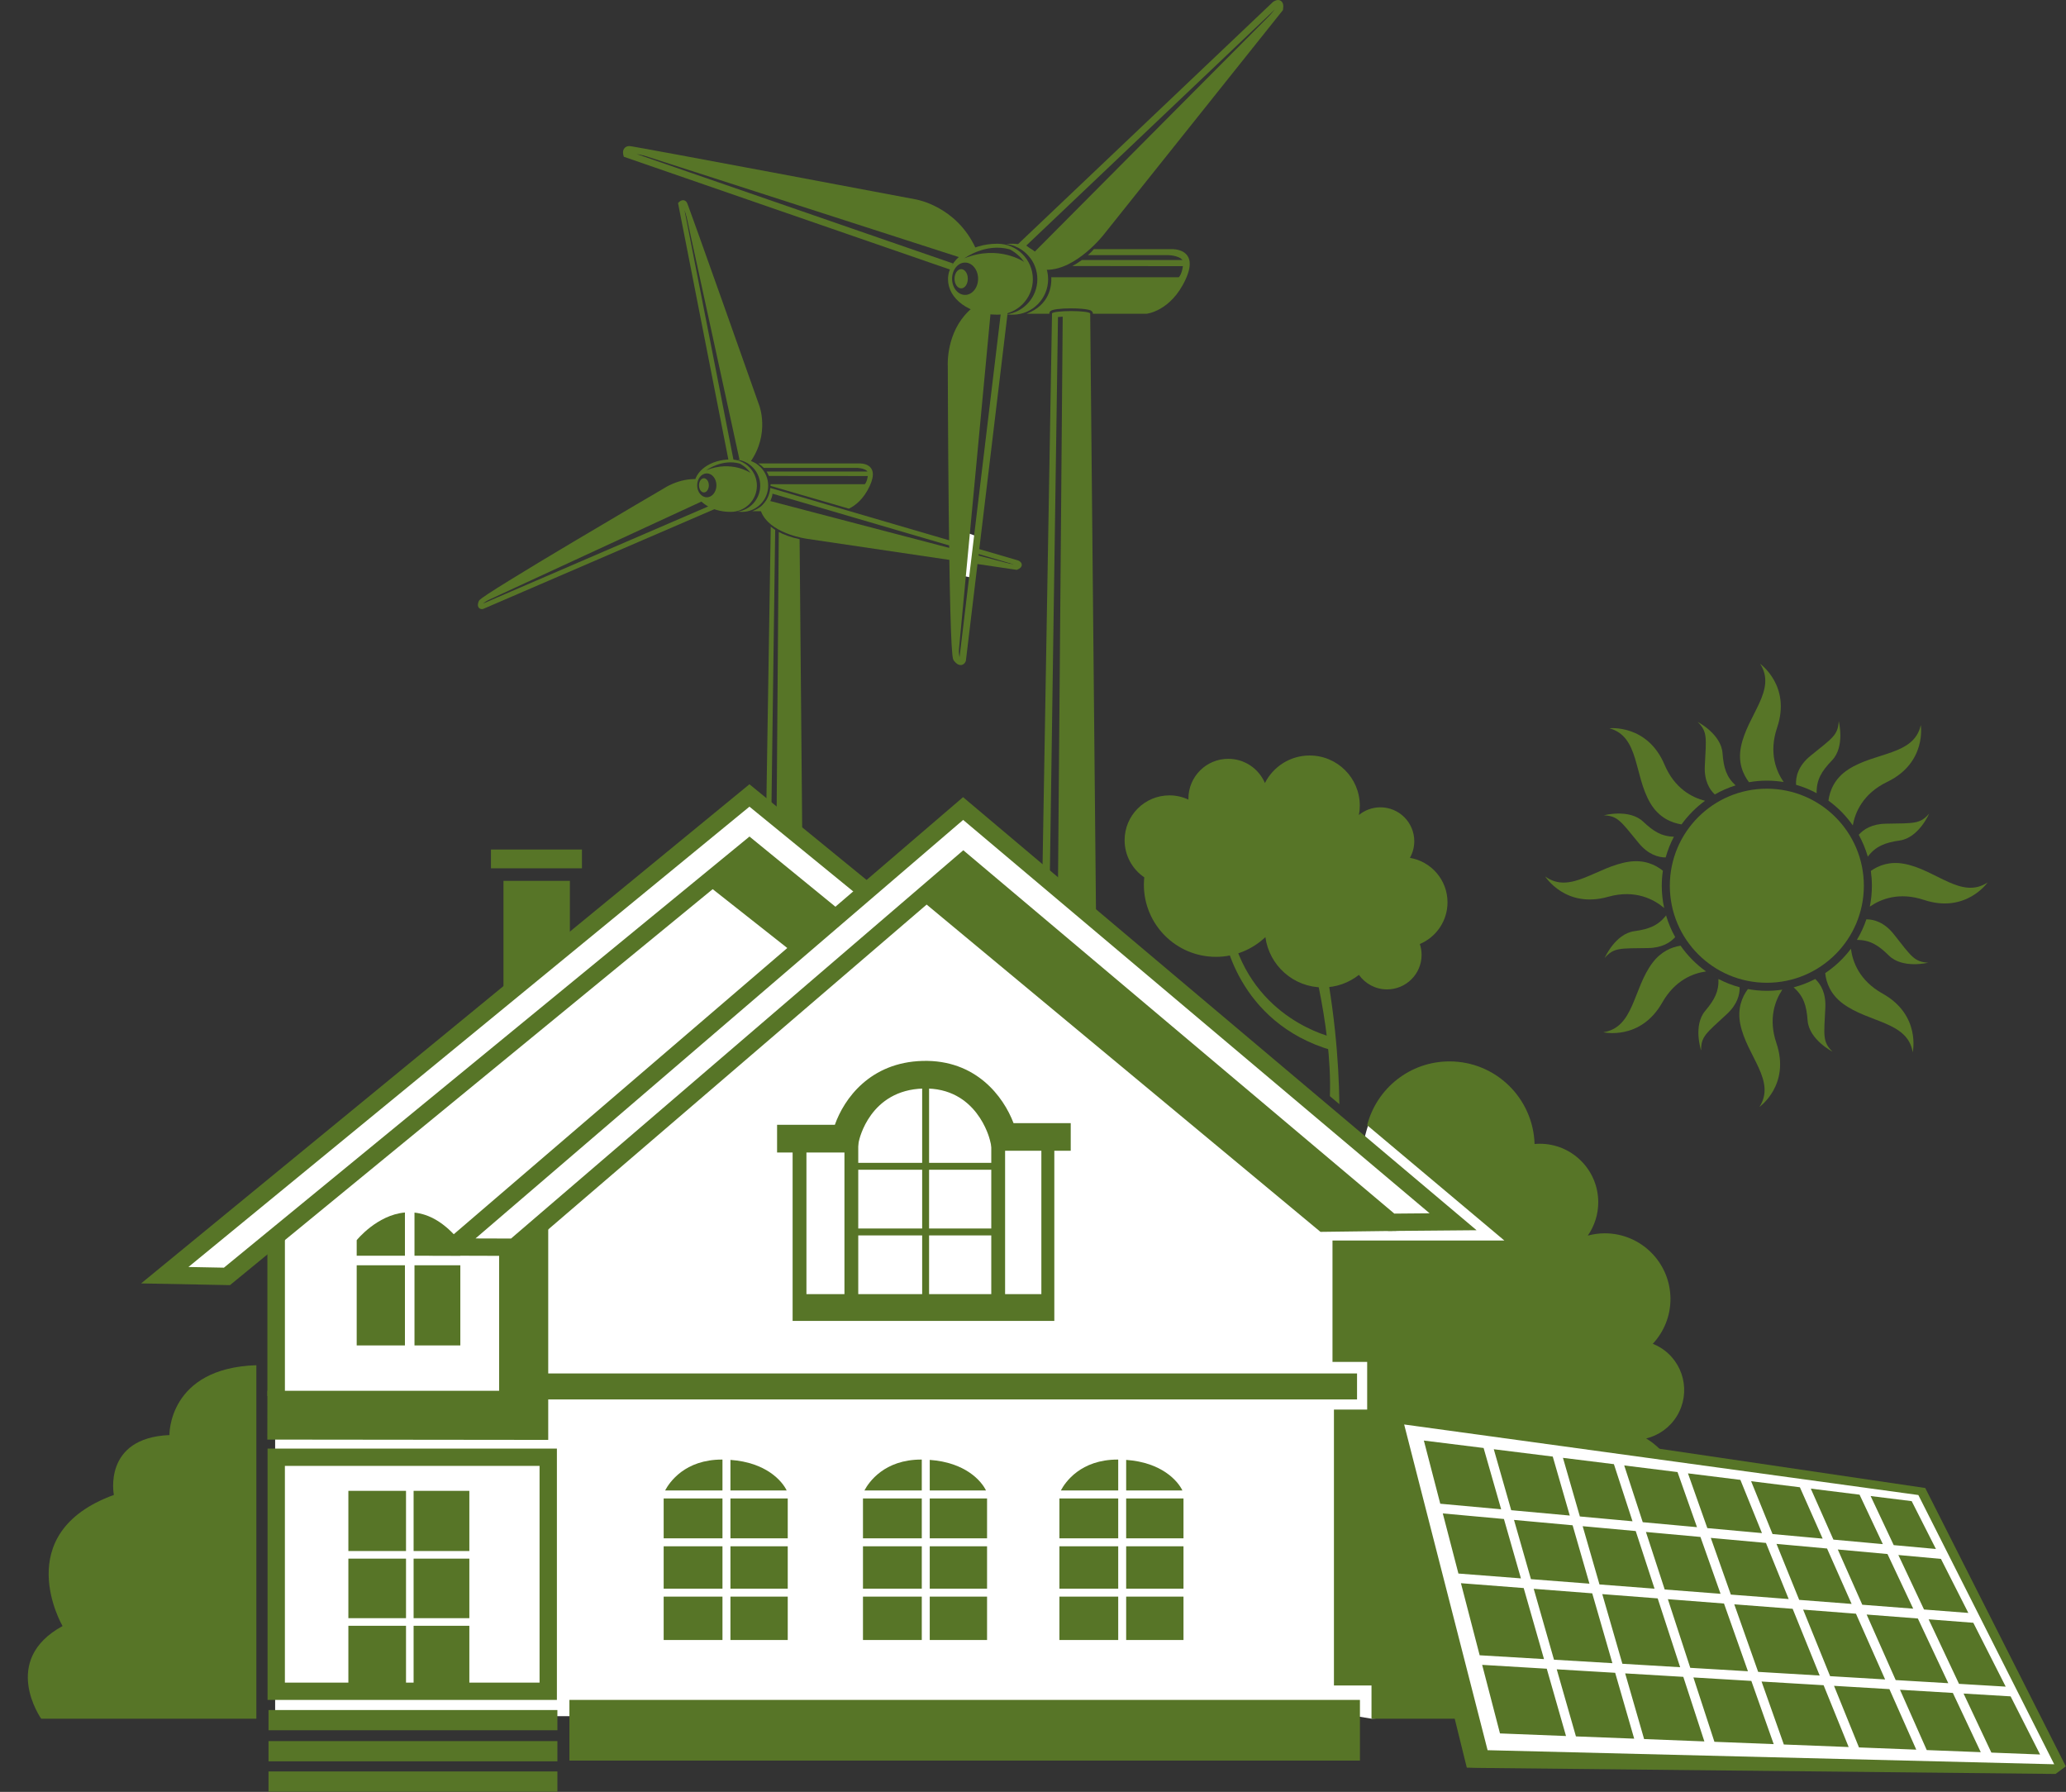 <?xml version="1.0" encoding="UTF-8"?>
<!DOCTYPE svg PUBLIC '-//W3C//DTD SVG 1.0//EN'
          'http://www.w3.org/TR/2001/REC-SVG-20010904/DTD/svg10.dtd'>
<svg height="386.4" preserveAspectRatio="xMidYMid meet" version="1.0" viewBox="-6.0 -0.0 445.6 386.4" width="445.6" xmlns="http://www.w3.org/2000/svg" xmlns:xlink="http://www.w3.org/1999/xlink" zoomAndPan="magnify"
><rect x="-6.0" y="-0.0" width="445.6" height="386.4" fill="#333333" stroke="none"/><defs
  ><clipPath id="a"
    ><path d="M 51 381 L 115 381 L 115 386.352 L 51 386.352 Z M 51 381"
    /></clipPath
    ><clipPath id="b"
    ><path d="M 291 303 L 439.559 303 L 439.559 383 L 291 383 Z M 291 303"
    /></clipPath
  ></defs
  ><g
  ><g id="change1_2"
    ><path d="M 154.027 99.074 C 153.688 99.074 153.355 99.094 153.027 99.121 C 155.812 99.477 157.965 101.848 157.965 104.73 C 157.965 107.613 155.805 109.992 153.016 110.34 C 153.348 110.367 153.684 110.383 154.027 110.383 C 157.152 110.383 159.684 107.852 159.684 104.73 C 159.684 101.605 157.152 99.074 154.027 99.074" fill="#577527"
    /></g
    ><g id="change1_3"
    ><path d="M 146.336 101.402 C 146.336 101.402 149.699 98.895 153.562 99.969 C 153.562 99.969 154.922 100.613 155.855 101.973 C 155.855 101.973 151.812 99.184 146.336 101.402 Z M 146.441 107.234 C 145.297 107.234 144.367 106.078 144.367 104.656 C 144.367 103.234 145.297 102.082 146.441 102.082 C 147.59 102.082 148.52 103.234 148.52 104.656 C 148.52 106.078 147.59 107.234 146.441 107.234 Z M 151.598 99.074 C 147.23 99.074 143.723 101.605 143.723 104.73 C 143.723 107.852 147.086 110.383 151.598 110.383 C 154.719 110.383 157.25 107.852 157.25 104.73 C 157.25 101.605 154.719 99.074 151.598 99.074" fill="#577527"
    /></g
    ><g id="change1_4"
    ><path d="M 146.883 104.656 C 146.883 105.504 146.406 106.188 145.82 106.188 C 145.234 106.188 144.762 105.504 144.762 104.656 C 144.762 103.812 145.234 103.129 145.82 103.129 C 146.406 103.129 146.883 103.812 146.883 104.656" fill="#577527"
    /></g
    ><g id="change1_5"
    ><path d="M 159.77 107.949 L 213.672 122.059 L 169.07 115.828 C 169.07 115.828 160.543 114.828 158.602 109.996 L 159.77 107.949" fill="#577527"
    /></g
    ><g id="change1_6"
    ><path d="M 140.242 43.789 L 140.434 43.59 C 140.457 43.57 140.566 43.449 140.766 43.336 C 140.91 43.254 141.121 43.152 141.406 43.176 C 141.703 43.195 142.004 43.41 142.152 43.688 C 142.207 43.789 142.215 43.82 142.262 43.934 C 142.301 44.035 142.355 44.176 142.418 44.348 C 142.551 44.695 142.73 45.188 142.953 45.805 C 143.402 47.035 144.023 48.766 144.762 50.824 C 146.23 54.938 148.164 60.371 150.09 65.789 C 153.938 76.625 157.742 87.391 157.742 87.391 C 157.805 87.562 158.344 89.047 158.398 91.227 C 158.457 93.512 157.973 96.582 155.816 99.637 L 154.941 99.016 C 158.684 93.719 156.965 88.414 156.754 87.812 C 156.738 87.777 156.734 87.762 156.734 87.762 L 156.734 87.758 L 156.73 87.746 C 156.727 87.742 156.012 85.719 154.887 82.535 C 153.758 79.355 152.227 75.02 150.59 70.406 C 147.316 61.18 143.637 50.836 142.02 46.379 C 141.879 45.984 141.75 45.633 141.641 45.336 L 152.242 99.371 L 151.191 99.578 L 140.242 43.789" fill="#577527"
    /></g
    ><g id="change1_7"
    ><path d="M 153.504 99.156 L 141.57 44.395 L 157.289 87.66 C 157.289 87.66 159.426 95.609 155.047 99.395 L 153.504 99.156" fill="#577527"
    /></g
    ><g id="change1_8"
    ><path d="M 144.301 103.684 C 141.156 103.625 138.047 105.184 138.047 105.184 L 102.309 126.582 L 97.582 130.199 L 145.684 107.973 C 144.031 106.504 144.086 104.703 144.301 103.684" fill="#577527"
    /></g
    ><g id="change1_9"
    ><path d="M 149.961 107.82 L 98.215 130.141 C 98.219 130.133 98.223 130.125 98.223 130.117 C 98.301 130.047 98.523 129.867 98.828 129.656 C 101.547 127.73 111.336 121.836 120.406 116.445 C 124.945 113.75 129.309 111.18 132.539 109.277 C 135.773 107.379 137.863 106.156 137.867 106.156 L 137.883 106.145 L 137.898 106.137 C 137.898 106.137 137.988 106.074 138.184 105.961 C 138.758 105.625 140.137 104.91 141.898 104.57 C 142.613 104.434 143.391 104.355 144.203 104.387 C 144.23 103.949 144.316 103.582 144.391 103.316 C 143.43 103.27 142.52 103.355 141.691 103.516 C 139.762 103.895 138.285 104.66 137.645 105.031 C 137.457 105.141 137.344 105.215 137.309 105.238 C 136.82 105.523 127.223 111.137 117.57 116.887 C 112.617 119.836 107.648 122.82 103.891 125.141 C 102.008 126.301 100.43 127.297 99.301 128.039 C 98.734 128.41 98.281 128.719 97.957 128.961 C 97.793 129.082 97.66 129.188 97.551 129.277 C 97.5 129.324 97.449 129.371 97.406 129.422 C 97.359 129.477 97.309 129.52 97.254 129.652 C 97.059 130.152 96.98 130.539 97.191 130.934 C 97.191 130.934 97.191 130.934 97.191 130.938 C 97.367 131.238 97.68 131.332 97.852 131.34 C 98.031 131.352 98.148 131.324 98.184 131.316 L 98.223 131.305 L 150.387 108.805 L 149.961 107.82" fill="#577527"
    /></g
    ><g id="change1_10"
    ><path d="M 156.246 110.238 L 158.895 110.238 L 159.344 107.84 C 158.762 108.762 157.805 109.645 156.246 110.238" fill="#577527"
    /></g
    ><g id="change1_11"
    ><path d="M 168.176 115.117 C 168.168 115.117 168.074 115.105 167.891 115.07 C 167.246 114.965 165.574 114.629 163.844 113.918 C 162.113 113.207 160.352 112.109 159.465 110.57 C 159.359 110.391 159.262 110.199 159.18 110 C 159.309 109.684 159.77 109.129 160 108.414 C 160.16 107.914 160.469 107.363 160.559 106.879 C 160.578 106.73 160.602 106.59 160.617 106.457 L 212.684 121.707 Z M 214.27 121.398 C 214.125 121.164 213.961 121.062 213.832 120.98 C 213.703 120.902 213.605 120.863 213.59 120.855 L 213.562 120.848 L 160.145 105.223 C 159.934 107.188 159 108.355 158.551 108.809 C 158.445 109.02 158.34 109.203 158.277 109.363 C 158.176 109.625 158.105 109.785 158.105 109.785 L 158.023 109.98 L 158.098 110.18 C 158.219 110.508 158.367 110.816 158.535 111.113 C 159.789 113.246 162.172 114.469 164.215 115.211 C 166.266 115.945 168.004 116.176 168.027 116.184 L 213.273 122.879 L 213.406 122.828 C 213.559 122.77 213.688 122.707 213.805 122.641 C 214.02 122.512 214.203 122.359 214.316 122.113 C 214.43 121.867 214.375 121.562 214.27 121.398" fill="#577527"
    /></g
    ><g id="change1_12"
    ><path d="M 179.363 99.934 L 157.562 99.934 C 158.027 100.23 158.41 100.555 158.73 100.891 L 178.746 100.891 C 178.746 100.891 180.465 100.891 181.109 101.68 L 159.344 101.68 C 159.547 102.004 159.703 102.324 159.824 102.633 L 181.172 102.652 C 181.172 102.652 181.035 103.859 180.527 104.414 L 160.199 104.414 C 160.207 104.641 160.195 104.773 160.195 104.773 L 177.09 109.688 C 178.418 109.047 180.242 107.684 181.582 104.801 C 183.945 99.719 179.363 99.934 179.363 99.934" fill="#577527"
    /></g
    ><g id="change1_13"
    ><path d="M 160.238 113.566 L 157.586 280.562 L 158.949 280.562 L 161.195 114.266 C 160.785 114.004 160.469 113.762 160.238 113.566 Z M 166.461 116.273 C 164.488 115.863 163.02 115.273 161.969 114.715 L 160.695 280.562 L 167.926 280.562 L 166.461 116.273" fill="#577527"
    /></g
    ><g id="change2_1"
    ><path d="M 201.109 124.082 L 201.328 114.426 L 204.883 115.73 L 203.723 124.59 L 201.109 124.082" fill="#fff"
    /></g
    ><g id="change1_14"
    ><path d="M 212.41 52.559 C 211.953 52.559 211.5 52.578 211.059 52.621 C 214.824 53.098 217.738 56.309 217.738 60.207 C 217.738 64.105 214.816 67.324 211.043 67.793 C 211.488 67.832 211.945 67.855 212.41 67.855 C 216.637 67.855 220.062 64.43 220.062 60.207 C 220.062 55.98 216.637 52.559 212.41 52.559" fill="#577527"
    /></g
    ><g id="change1_15"
    ><path d="M 202.004 55.703 C 202.004 55.703 206.555 52.316 211.781 53.77 C 211.781 53.77 213.621 54.641 214.883 56.477 C 214.883 56.477 209.41 52.703 202.004 55.703 Z M 202.148 63.594 C 200.598 63.594 199.344 62.035 199.344 60.109 C 199.344 58.184 200.598 56.621 202.148 56.621 C 203.699 56.621 204.957 58.184 204.957 60.109 C 204.957 62.035 203.699 63.594 202.148 63.594 Z M 209.121 52.559 C 203.215 52.559 198.469 55.98 198.469 60.207 C 198.469 64.43 203.02 67.855 209.121 67.855 C 213.344 67.855 216.77 64.43 216.77 60.207 C 216.77 55.98 213.344 52.559 209.121 52.559" fill="#577527"
    /></g
    ><g id="change1_16"
    ><path d="M 202.742 60.109 C 202.742 61.254 202.102 62.18 201.309 62.18 C 200.516 62.18 199.875 61.254 199.875 60.109 C 199.875 58.965 200.516 58.039 201.309 58.039 C 202.102 58.039 202.742 58.965 202.742 60.109" fill="#577527"
    /></g
    ><g id="change1_17"
    ><path d="M 230.965 49.637 C 230.961 49.645 230.879 49.746 230.719 49.938 C 230.152 50.617 228.625 52.348 226.613 53.887 C 224.605 55.43 222.125 56.742 219.727 56.734 C 219.438 56.734 219.148 56.715 218.863 56.676 C 218.578 56.312 217.992 55.57 217.316 54.812 C 216.84 54.281 216.32 53.742 215.809 53.305 C 215.656 53.18 215.508 53.059 215.359 52.949 L 268.938 2.062 Z M 270.52 0.434 C 270.309 0.129 269.914 -0.012 269.652 0.004 C 269.281 0.012 269.047 0.133 268.867 0.227 C 268.688 0.324 268.574 0.414 268.559 0.43 L 268.527 0.449 L 213.059 53.129 L 213.672 53.355 L 213.957 53.508 L 214.176 53.66 C 214.176 53.656 214.25 53.691 214.406 53.785 L 214.473 53.859 C 215.047 54.195 215.84 55.094 216.574 55.957 L 216.672 56.102 C 217.047 56.535 217.27 57 217.508 57.301 C 217.742 57.598 217.883 57.785 217.883 57.785 L 218.055 58.016 L 218.336 58.062 C 218.801 58.148 219.266 58.184 219.727 58.184 C 223.07 58.172 226.125 56.215 228.379 54.328 C 230.633 52.434 232.086 50.559 232.105 50.531 L 270.707 2.176 L 270.734 1.98 C 270.77 1.766 270.785 1.57 270.785 1.391 C 270.781 1.047 270.734 0.73 270.52 0.434" fill="#577527"
    /></g
    ><g id="change1_18"
    ><path d="M 216.863 54.59 L 270.02 1.145 L 232.406 49.07 C 232.406 49.07 225.434 58.367 218.465 57.352 L 216.863 54.59" fill="#577527"
    /></g
    ><g id="change1_19"
    ><path d="M 128.555 33.805 L 128.449 33.441 C 128.441 33.402 128.379 33.191 128.375 32.883 C 128.379 32.656 128.402 32.344 128.629 32.023 C 128.852 31.691 129.305 31.484 129.73 31.496 C 129.891 31.504 129.93 31.52 130.094 31.539 C 130.242 31.562 130.438 31.598 130.688 31.637 C 131.184 31.723 131.879 31.848 132.754 32.004 C 134.5 32.316 136.941 32.766 139.852 33.305 C 145.664 34.379 153.336 35.812 160.977 37.246 C 176.266 40.117 191.441 42.984 191.441 42.984 C 191.688 43.027 193.789 43.406 196.375 44.824 C 199.09 46.309 202.348 48.965 204.453 53.562 L 203.133 54.164 C 199.484 46.188 192.113 44.59 191.266 44.43 C 191.211 44.418 191.195 44.414 191.195 44.414 L 191.184 44.414 L 191.172 44.41 C 191.164 44.41 188.312 43.871 183.824 43.023 C 179.336 42.18 173.223 41.027 166.715 39.805 C 153.699 37.355 139.102 34.625 132.789 33.484 C 132.23 33.383 131.734 33.297 131.309 33.219 L 199.531 56.809 L 199.055 58.18 L 128.555 33.805" fill="#577527"
    /></g
    ><g id="change1_20"
    ><path d="M 201.328 55.605 L 130.164 32.66 L 191.449 43.699 C 191.449 43.699 202.199 46.602 203.648 54.301 L 201.328 55.605" fill="#577527"
    /></g
    ><g id="change1_21"
    ><path d="M 201.195 143.41 C 200.594 143.387 200.191 143.031 199.734 142.461 C 199.621 142.309 199.602 142.219 199.57 142.129 C 199.543 142.039 199.523 141.953 199.504 141.859 C 199.469 141.672 199.438 141.445 199.406 141.172 C 199.348 140.625 199.293 139.887 199.242 138.973 C 199.141 137.148 199.051 134.625 198.973 131.637 C 198.816 125.66 198.703 117.82 198.621 110.02 C 198.461 94.82 198.422 79.781 198.422 79.02 C 198.418 78.965 198.41 78.777 198.406 78.484 C 198.41 77.48 198.52 75.23 199.391 72.719 C 200.262 70.211 201.918 67.418 205.004 65.449 L 205.781 66.676 C 203.035 68.43 201.562 70.898 200.762 73.195 C 199.965 75.488 199.859 77.59 199.859 78.484 C 199.859 78.789 199.871 78.938 199.871 78.938 L 199.871 78.961 L 199.875 78.988 C 199.875 78.996 199.883 82.27 199.906 87.34 C 199.93 92.41 199.973 99.266 200.039 106.406 C 200.172 120.676 200.41 136.133 200.812 140.629 C 200.855 141.125 200.91 141.508 200.941 141.645 C 200.949 141.652 200.953 141.66 200.961 141.668 L 210.043 65.977 L 210.047 65.977 L 211.488 66.148 L 202.328 142.453 L 202.316 142.508 C 202.301 142.551 202.258 142.707 202.117 142.914 C 201.992 143.105 201.668 143.41 201.195 143.41" fill="#577527"
    /></g
    ><g id="change1_22"
    ><path d="M 207.715 66.789 L 200.602 142.453 L 199.582 134.465 L 198.855 78.117 C 198.855 78.117 199.438 68.676 205.246 66.211 L 207.715 66.789" fill="#577527"
    /></g
    ><g id="change1_23"
    ><path d="M 246.688 53.719 L 229.938 53.719 C 229.938 53.719 229.48 54.27 228.645 55.016 L 245.852 55.016 C 245.852 55.016 248.176 55.016 249.047 56.078 L 227.328 56.078 C 226.734 56.516 226.047 56.961 225.277 57.363 L 249.129 57.398 C 249.129 57.398 248.949 59.031 248.258 59.781 L 220.746 59.781 C 220.836 61.629 220.434 65.742 215.414 67.66 L 220.316 67.66 L 220.32 67.598 C 220.32 67.43 220.395 67.281 220.465 67.195 C 220.539 67.105 220.609 67.055 220.672 67.012 C 220.805 66.93 220.922 66.891 221.055 66.848 C 221.316 66.766 221.641 66.707 222.031 66.656 C 222.812 66.555 223.859 66.496 225.02 66.496 C 226.652 66.496 228.039 66.609 228.828 66.805 C 229.098 66.895 229.293 66.895 229.57 67.195 C 229.641 67.281 229.711 67.426 229.715 67.594 L 229.719 67.66 L 241.266 67.66 C 241.266 67.66 246.492 67.176 249.688 60.305 C 252.883 53.43 246.688 53.719 246.688 53.719" fill="#577527"
    /></g
    ><g id="change1_24"
    ><path d="M 222.191 68.363 L 223.207 68.289 L 221.426 282.426 L 231.219 282.617 L 229.137 67.609 C 229.137 67.312 227.293 67.074 225.02 67.074 C 222.746 67.074 220.902 67.312 220.902 67.609 L 217.219 282.344 L 219.062 282.379 L 222.191 68.363" fill="#577527"
    /></g
    ><g id="change2_2"
    ><path d="M 29.539 274.984 L 155.641 171.531 L 180.309 192.902 L 201.727 174.352 L 288.184 246.012 C 288.184 246.012 291.09 230.66 299.801 233.152 C 299.801 233.152 330.09 239.375 339.637 288.75 C 349.18 338.125 345.441 367.582 345.441 367.582 L 289.809 370.617 L 286.523 370.07 L 53.344 370.07 L 53.344 266.758 L 42.949 275.238 L 29.539 274.984" fill="#fff"
    /></g
    ><g id="change2_3"
    ><path d="M 152.883 173.797 L 29.539 274.984 L 42.949 275.238 C 42.949 275.238 150.395 187.117 155.656 182.805 C 160.023 186.375 177.812 200.898 177.812 200.898 L 183.328 194.145 L 155.641 171.531 L 152.883 173.797" fill="#fff"
    /></g
    ><g id="change1_25"
    ><path d="M 155.645 173.949 C 157.699 175.625 178.215 192.383 180.699 194.41 C 179.637 195.711 178.605 196.969 177.547 198.27 C 175.016 196.203 155.652 180.391 155.652 180.391 C 155.652 180.391 43.348 272.492 42.297 273.359 C 41.551 273.344 38.242 273.281 34.645 273.211 C 41.996 267.184 154.066 175.242 154.066 175.242 C 154.066 175.242 154.871 174.582 155.645 173.949 Z M 154.457 170.09 L 24.434 276.754 L 43.602 277.125 C 43.602 277.125 153.34 187.117 155.656 185.223 C 157.781 186.953 178.074 203.527 178.074 203.527 L 185.961 193.879 L 155.641 169.117 L 154.457 170.09" fill="#577527"
    /></g
    ><g id="change2_4"
    ><path d="M 198.914 176.766 L 91.531 268.91 L 104.91 268.949 C 104.91 268.949 196.461 190.363 201.777 185.801 C 207.117 190.301 294.059 263.574 294.059 263.574 L 307.406 263.461 L 201.727 174.352 L 198.914 176.766" fill="#fff"
    /></g
    ><g id="change1_26"
    ><path d="M 200.129 178.184 C 200.129 178.184 200.949 177.48 201.738 176.805 C 204.023 178.734 295.266 255.664 302.344 261.633 C 298.766 261.664 295.48 261.691 294.73 261.699 C 293.688 260.82 201.766 183.348 201.766 183.348 C 201.766 183.348 105.266 266.18 104.219 267.078 C 103.465 267.074 100.152 267.066 96.562 267.055 C 103.656 260.965 200.129 178.184 200.129 178.184 Z M 200.512 172.934 L 197.695 175.348 L 86.496 270.762 L 105.598 270.82 C 105.598 270.82 199.438 190.273 201.789 188.254 C 204.156 190.25 293.383 265.449 293.383 265.449 L 312.473 265.285 L 201.715 171.898 L 200.512 172.934" fill="#577527"
    /></g
    ><g id="change1_27"
    ><path d="M 155.234 183.398 L 173.926 198.145 L 164.785 205.203 L 146.098 190.461 L 155.234 183.398" fill="#577527"
    /></g
    ><g id="change1_28"
    ><path d="M 201.777 185.801 L 192.824 194.199 L 278.801 265.637 L 295.156 265.43 L 201.777 185.801" fill="#577527"
    /></g
    ><g id="change1_29"
    ><path d="M 81.336 270.781 L 81.336 261.461 C 75.285 261.996 70.934 267.43 70.934 267.43 L 70.934 270.781 L 81.336 270.781" fill="#577527"
    /></g
    ><g id="change1_30"
    ><path d="M 83.398 270.781 L 93.285 270.781 L 93.285 267.77 C 89.859 263.516 86.469 261.809 83.398 261.484 L 83.398 270.781" fill="#577527"
    /></g
    ><g id="change1_31"
    ><path d="M 81.336 272.844 L 70.934 272.844 L 70.934 290.125 L 81.336 290.125 L 81.336 272.844" fill="#577527"
    /></g
    ><g id="change1_32"
    ><path d="M 83.398 272.844 L 83.398 290.125 L 93.285 290.125 L 93.285 272.844 L 83.398 272.844" fill="#577527"
    /></g
    ><g id="change1_33"
    ><path d="M 95.23 336.102 L 83.207 336.102 L 83.207 348.941 L 95.23 348.941 L 95.23 336.102" fill="#577527"
    /></g
    ><g id="change1_34"
    ><path d="M 83.207 334.461 L 95.23 334.461 L 95.23 321.484 L 83.207 321.484 L 83.207 334.461" fill="#577527"
    /></g
    ><g id="change1_35"
    ><path d="M 69.137 348.941 L 81.57 348.941 L 81.57 336.102 L 69.137 336.102 L 69.137 348.941" fill="#577527"
    /></g
    ><g id="change1_36"
    ><path d="M 83.207 350.582 L 83.207 363.012 L 95.23 363.012 L 95.23 350.582 L 83.207 350.582" fill="#577527"
    /></g
    ><g id="change1_37"
    ><path d="M 81.57 334.461 L 81.57 321.484 L 69.137 321.484 L 69.137 334.461 L 81.57 334.461" fill="#577527"
    /></g
    ><g id="change1_38"
    ><path d="M 81.57 350.582 L 69.137 350.582 L 69.137 363.012 L 81.57 363.012 L 81.57 350.582" fill="#577527"
    /></g
    ><g id="change1_39"
    ><path d="M 149.824 331.723 L 149.824 323.125 L 137.141 323.125 L 137.141 331.723 L 149.824 331.723" fill="#577527"
    /></g
    ><g id="change1_40"
    ><path d="M 149.824 333.441 L 137.141 333.441 L 137.141 342.578 L 149.824 342.578 L 149.824 333.441" fill="#577527"
    /></g
    ><g id="change1_41"
    ><path d="M 163.902 333.441 L 151.543 333.441 L 151.543 342.578 L 163.902 342.578 L 163.902 333.441" fill="#577527"
    /></g
    ><g id="change1_42"
    ><path d="M 151.543 331.723 L 163.902 331.723 L 163.902 323.125 L 151.543 323.125 L 151.543 331.723" fill="#577527"
    /></g
    ><g id="change1_43"
    ><path d="M 149.824 344.293 L 137.141 344.293 L 137.141 353.648 L 149.824 353.648 L 149.824 344.293" fill="#577527"
    /></g
    ><g id="change1_44"
    ><path d="M 151.543 344.293 L 151.543 353.648 L 163.902 353.648 L 163.902 344.293 L 151.543 344.293" fill="#577527"
    /></g
    ><g id="change1_45"
    ><path d="M 149.824 321.406 L 149.824 314.746 C 149.789 314.742 149.754 314.738 149.719 314.738 C 141.723 314.738 138.395 319.621 137.449 321.406 L 149.824 321.406" fill="#577527"
    /></g
    ><g id="change1_46"
    ><path d="M 151.543 321.406 L 163.676 321.406 C 162.676 319.34 159.238 315.359 151.543 314.809 L 151.543 321.406" fill="#577527"
    /></g
    ><g id="change1_47"
    ><path d="M 192.812 331.723 L 192.812 323.125 L 180.129 323.125 L 180.129 331.723 L 192.812 331.723" fill="#577527"
    /></g
    ><g id="change1_48"
    ><path d="M 192.812 333.441 L 180.129 333.441 L 180.129 342.578 L 192.812 342.578 L 192.812 333.441" fill="#577527"
    /></g
    ><g id="change1_49"
    ><path d="M 206.891 333.441 L 194.531 333.441 L 194.531 342.578 L 206.891 342.578 L 206.891 333.441" fill="#577527"
    /></g
    ><g id="change1_50"
    ><path d="M 194.531 331.723 L 206.891 331.723 L 206.891 323.125 L 194.531 323.125 L 194.531 331.723" fill="#577527"
    /></g
    ><g id="change1_51"
    ><path d="M 192.812 344.293 L 180.129 344.293 L 180.129 353.648 L 192.812 353.648 L 192.812 344.293" fill="#577527"
    /></g
    ><g id="change1_52"
    ><path d="M 194.531 344.293 L 194.531 353.648 L 206.891 353.648 L 206.891 344.293 L 194.531 344.293" fill="#577527"
    /></g
    ><g id="change1_53"
    ><path d="M 192.812 321.406 L 192.812 314.746 C 192.777 314.742 192.742 314.738 192.707 314.738 C 184.707 314.738 181.387 319.621 180.438 321.406 L 192.812 321.406" fill="#577527"
    /></g
    ><g id="change1_54"
    ><path d="M 194.531 321.406 L 206.664 321.406 C 205.664 319.34 202.227 315.359 194.531 314.809 L 194.531 321.406" fill="#577527"
    /></g
    ><g id="change1_55"
    ><path d="M 235.18 331.723 L 235.18 323.125 L 222.496 323.125 L 222.496 331.723 L 235.18 331.723" fill="#577527"
    /></g
    ><g id="change1_56"
    ><path d="M 235.18 333.441 L 222.496 333.441 L 222.496 342.578 L 235.18 342.578 L 235.18 333.441" fill="#577527"
    /></g
    ><g id="change1_57"
    ><path d="M 249.258 333.441 L 236.895 333.441 L 236.895 342.578 L 249.258 342.578 L 249.258 333.441" fill="#577527"
    /></g
    ><g id="change1_58"
    ><path d="M 236.895 331.723 L 249.258 331.723 L 249.258 323.125 L 236.895 323.125 L 236.895 331.723" fill="#577527"
    /></g
    ><g id="change1_59"
    ><path d="M 235.18 344.293 L 222.496 344.293 L 222.496 353.648 L 235.18 353.648 L 235.18 344.293" fill="#577527"
    /></g
    ><g id="change1_60"
    ><path d="M 236.895 344.293 L 236.895 353.648 L 249.258 353.648 L 249.258 344.293 L 236.895 344.293" fill="#577527"
    /></g
    ><g id="change1_61"
    ><path d="M 235.18 321.406 L 235.18 314.746 C 235.145 314.742 235.105 314.738 235.07 314.738 C 227.074 314.738 223.75 319.621 222.805 321.406 L 235.18 321.406" fill="#577527"
    /></g
    ><g id="change1_62"
    ><path d="M 236.895 321.406 L 249.027 321.406 C 248.027 319.34 244.594 315.359 236.895 314.809 L 236.895 321.406" fill="#577527"
    /></g
    ><g id="change1_63"
    ><path d="M 193.004 228.773 C 181.656 229.074 176.051 236.922 174.062 242.555 C 170.832 242.555 161.602 242.555 161.602 242.555 L 161.602 248.52 L 178.75 248.52 L 179.242 246.121 C 179.332 245.668 181.641 235.035 193.16 234.73 C 204.645 234.43 207.395 245.379 207.508 245.848 L 208.055 248.137 L 210.406 248.148 L 224.938 248.148 L 224.938 242.188 C 224.938 242.188 215.762 242.188 212.602 242.188 C 210.426 236.441 204.477 228.473 193.004 228.773" fill="#577527"
    /></g
    ><g id="change1_64"
    ><path d="M 164.953 245.539 L 164.953 284.844 L 221.398 284.844 L 221.398 247.59 L 218.605 247.59 L 218.605 279.07 L 167.934 279.07 L 167.934 244.98 L 164.953 245.539" fill="#577527"
    /></g
    ><g id="change1_65"
    ><path d="M 176.133 245.91 L 176.133 279.812 L 179.109 279.812 L 179.109 245.91 L 176.133 245.91" fill="#577527"
    /></g
    ><g id="change1_66"
    ><path d="M 207.801 246.562 L 207.801 280.469 L 210.781 280.469 L 210.781 246.562 L 207.801 246.562" fill="#577527"
    /></g
    ><g id="change1_67"
    ><path d="M 192.895 232.777 L 192.895 282.145 L 194.387 282.145 L 194.387 232.777 L 192.895 232.777" fill="#577527"
    /></g
    ><g id="change1_68"
    ><path d="M 177.621 250.754 L 177.621 252.242 L 209.57 252.242 L 209.57 250.754 L 177.621 250.754" fill="#577527"
    /></g
    ><g id="change1_69"
    ><path d="M 177.992 264.914 L 177.992 266.402 L 209.66 266.402 L 209.66 264.914 L 177.992 264.914" fill="#577527"
    /></g
    ><g id="change1_70"
    ><path d="M 281.41 223.668 C 281.41 223.668 264.215 219.945 259.629 201.027 L 257.91 201.027 C 257.91 201.027 260.488 220.516 281.41 226.535 L 281.41 223.668" fill="#577527"
    /></g
    ><g id="change1_71"
    ><path d="M 236.559 181.18 C 236.559 175.84 240.891 171.512 246.23 171.512 C 247.699 171.512 249.09 171.848 250.332 172.434 C 250.332 172.363 250.316 172.297 250.316 172.227 C 250.316 167.477 254.164 163.629 258.914 163.629 C 262.465 163.629 265.512 165.781 266.82 168.852 C 268.605 165.328 272.25 162.914 276.469 162.914 C 282.441 162.914 287.285 167.758 287.285 173.73 C 287.285 174.422 287.215 175.094 287.09 175.75 C 288.355 174.711 289.969 174.09 291.727 174.09 C 295.766 174.09 299.035 177.359 299.035 181.398 C 299.035 182.703 298.691 183.922 298.094 184.984 C 302.695 185.766 306.203 189.758 306.203 194.578 C 306.203 198.621 303.738 202.09 300.234 203.566 C 300.477 204.301 300.613 205.086 300.613 205.902 C 300.613 210.016 297.277 213.352 293.16 213.352 C 290.656 213.352 288.449 212.113 287.098 210.219 C 284.957 211.906 282.27 212.922 279.332 212.922 C 272.984 212.922 267.754 208.199 266.922 202.082 C 264.137 204.711 260.395 206.332 256.262 206.332 C 247.676 206.332 240.715 199.371 240.715 190.781 C 240.715 190.242 240.75 189.711 240.801 189.188 C 238.242 187.449 236.559 184.512 236.559 181.18" fill="#577527"
    /></g
    ><g id="change1_72"
    ><path d="M 114.219 373.109 L 51.914 373.109 L 51.914 368.75 L 114.219 368.75 L 114.219 373.109" fill="#577527"
    /></g
    ><g id="change1_73"
    ><path d="M 114.219 379.809 L 51.914 379.809 L 51.914 375.445 L 114.219 375.445 L 114.219 379.809" fill="#577527"
    /></g
    ><g clip-path="url(#a)" id="change1_102"
    ><path d="M 114.219 386.352 L 51.914 386.352 L 51.914 381.988 L 114.219 381.988 L 114.219 386.352" fill="#577527"
    /></g
    ><g id="change1_74"
    ><path d="M 116.918 203.336 L 116.918 189.941 L 102.59 189.941 L 102.59 214.551 L 116.918 203.336" fill="#577527"
    /></g
    ><g id="change1_75"
    ><path d="M 119.516 187.242 L 99.891 187.242 L 99.891 183.191 L 119.516 183.191 L 119.516 187.242" fill="#577527"
    /></g
    ><g id="change1_76"
    ><path d="M 287.316 379.652 L 116.812 379.652 L 116.812 366.566 L 287.316 366.566 L 287.316 379.652" fill="#577527"
    /></g
    ><g id="change1_77"
    ><path d="M 112.242 263.461 L 112.242 310.496 L 51.656 310.43 L 51.676 299.902 L 101.652 299.902 L 101.652 269.688 L 104.91 268.949 L 112.242 263.461" fill="#577527"
    /></g
    ><g id="change1_78"
    ><path d="M 110.375 316.102 C 110.375 319.438 110.375 359.496 110.375 362.832 C 106.988 362.832 58.836 362.832 55.445 362.832 C 55.445 359.496 55.445 319.438 55.445 316.102 C 58.836 316.102 106.988 316.102 110.375 316.102 Z M 112.242 312.367 L 51.707 312.367 L 51.707 366.566 L 114.113 366.566 L 114.113 312.367 L 112.242 312.367" fill="#577527"
    /></g
    ><g id="change1_79"
    ><path d="M 286.691 301.773 L 109.754 301.773 L 109.754 296.168 L 286.691 296.168 L 286.691 301.773" fill="#577527"
    /></g
    ><g id="change1_80"
    ><path d="M 350.344 335.477 C 354.059 332.691 356.473 328.27 356.473 323.266 C 356.473 317.711 353.488 312.859 349.047 310.188 C 351.711 309.539 354.129 307.879 355.672 305.355 C 358.77 300.289 357.172 293.676 352.105 290.582 C 351.582 290.258 351.031 289.996 350.477 289.773 C 352.836 287.242 354.289 283.855 354.289 280.121 C 354.289 272.297 347.941 265.949 340.117 265.949 C 338.852 265.949 337.625 266.133 336.457 266.445 C 337.875 264.402 338.715 261.926 338.715 259.254 C 338.715 252.285 333.066 246.637 326.102 246.637 C 325.723 246.637 325.352 246.66 324.98 246.691 C 324.68 236.805 316.59 228.879 306.629 228.879 C 298.078 228.879 290.918 234.727 288.867 242.637 L 318.469 267.508 L 281.395 267.508 L 281.395 293.676 L 288.875 293.676 L 288.875 303.957 L 281.707 303.957 L 281.707 363.453 L 289.809 363.453 L 289.809 370.617 L 360.586 370.617 C 364.562 366.867 367.062 361.562 367.062 355.664 C 367.062 345.625 359.859 337.277 350.344 335.477" fill="#577527"
    /></g
    ><g id="change1_81"
    ><path d="M 280.836 236.371 L 282.879 238.105 C 282.773 229.109 281.855 216.41 278.547 201.602 L 275.68 201.602 C 275.68 201.602 281.383 220.508 280.836 236.371" fill="#577527"
    /></g
    ><g id="change1_82"
    ><path d="M 55.449 266.523 L 51.672 266.523 L 51.672 301.047 L 55.449 301.047 L 55.449 266.523" fill="#577527"
    /></g
    ><g id="change2_5"
    ><path d="M 294.617 305.434 L 408.504 321.434 L 438.211 380.863 L 311.949 379.66 L 294.617 305.434" fill="#fff"
    /></g
    ><g id="change1_83"
    ><path d="M 341.766 358.645 L 337.418 343.586 L 324.797 342.609 L 329.168 357.895 Z M 346.105 328.047 L 342.09 315.73 L 331.102 314.367 L 334.75 327.008 Z M 329.762 359.969 L 333.902 374.434 L 346.465 374.922 L 342.363 360.719 Z M 318.371 327.555 L 305.184 326.352 L 308.555 339.316 L 322.035 340.359 Z M 344.52 360.848 L 348.605 375.008 L 361.602 375.516 L 357.059 361.594 Z M 332.574 326.812 L 328.902 314.094 L 316.184 312.512 L 319.941 325.656 Z M 320.543 327.754 L 324.199 340.527 L 336.816 341.5 L 333.184 328.91 Z M 322.633 342.445 L 309.098 341.398 L 313.137 356.941 L 327.016 357.766 Z M 313.988 312.242 L 301.102 310.641 L 304.641 324.262 L 317.773 325.461 Z M 411.543 334.02 L 406.316 323.703 L 397.461 322.605 L 402.441 333.188 Z M 313.676 359.008 L 317.52 373.793 L 331.762 374.352 L 327.609 359.84 Z M 359.238 361.723 L 363.77 375.598 L 376.555 376.098 L 371.734 362.469 Z M 373.938 362.602 L 378.742 376.18 L 392.723 376.727 L 387.32 363.398 Z M 389.566 363.531 L 394.949 376.812 L 407.305 377.293 L 401.512 364.242 Z M 403.797 364.379 L 409.566 377.383 L 421.215 377.836 L 415.195 365.059 Z M 427.656 365.801 L 417.508 365.195 L 423.504 377.926 L 434.012 378.336 Z M 356.379 359.516 L 351.535 344.676 L 339.582 343.754 L 343.918 358.773 Z M 371 360.387 L 365.836 345.781 L 353.73 344.844 L 358.562 359.648 Z M 335.355 329.105 L 338.98 341.668 L 350.855 342.582 L 346.797 330.152 Z M 386.473 361.309 L 380.645 346.922 L 368.051 345.953 L 373.203 360.52 Z M 362.988 331.629 L 367.312 343.855 L 379.789 344.816 L 374.883 332.715 Z M 349 330.352 L 353.047 342.754 L 365.094 343.684 L 360.758 331.426 Z M 377.16 332.922 L 382.055 344.992 L 393.359 345.867 L 388.062 333.918 Z M 408.977 347.07 L 418.535 347.809 L 412.629 336.16 L 403.445 335.32 Z M 387.117 331.789 L 382.203 320.711 L 371.684 319.406 L 376.305 330.801 Z M 374.023 330.594 L 369.371 319.117 L 358.066 317.715 L 362.242 329.52 Z M 400.094 332.973 L 395.074 322.309 L 384.555 321.004 L 389.434 332 Z M 400.586 362.152 L 394.297 347.977 L 382.906 347.098 L 388.723 361.445 Z M 414.211 362.961 L 407.645 349.008 L 396.602 348.156 L 402.867 362.289 Z M 416.523 363.102 L 426.594 363.703 L 419.609 349.934 L 409.973 349.188 Z M 406.645 346.891 L 401.098 335.109 L 390.379 334.129 L 395.664 346.043 Z M 360.012 329.316 L 355.812 317.434 L 344.316 316.008 L 348.312 328.246 L 360.012 329.316" fill="#577527"
    /></g
    ><g clip-path="url(#b)" id="change1_1"
    ><path d="M 314.848 377.41 L 296.852 307.172 L 407.754 322.387 L 437.055 380.445 Z M 409.242 320.871 L 292.969 303.707 L 291.887 306.336 L 310.363 381.172 L 312.688 381.23 L 312.734 381.172 L 312.746 381.23 L 437.344 382.531 L 439.562 380.898 L 409.242 320.871" fill="#577527"
    /></g
    ><g id="change1_84"
    ><path d="M 396 190.996 C 396 202.555 386.633 211.922 375.074 211.922 C 363.52 211.922 354.152 202.555 354.152 190.996 C 354.152 179.441 363.52 170.074 375.074 170.074 C 386.633 170.074 396 179.441 396 190.996" fill="#577527"
    /></g
    ><g id="change1_85"
    ><path d="M 375.074 168.336 C 376.312 168.336 377.523 168.441 378.703 168.633 C 377.102 166.316 375.453 162.328 377.293 156.902 C 380.352 147.883 373.625 143.141 373.625 143.141 C 377.293 148.797 370.871 154.148 369.496 161.031 C 368.816 164.43 369.93 166.973 371.227 168.672 C 372.48 168.457 373.762 168.336 375.074 168.336" fill="#577527"
    /></g
    ><g id="change1_86"
    ><path d="M 408.281 156.355 C 406.812 162.934 398.496 162.102 392.621 165.938 C 389.66 167.871 388.645 170.508 388.363 172.648 C 390.395 174.121 392.172 175.926 393.617 177.98 C 394.113 175.211 395.773 171.145 401.027 168.613 C 409.609 164.477 408.281 156.355 408.281 156.355" fill="#577527"
    /></g
    ><g id="change1_87"
    ><path d="M 404.777 186.285 C 401.605 185.672 399.191 186.609 397.508 187.801 C 397.652 188.848 397.734 189.91 397.734 190.996 C 397.734 192.543 397.578 194.051 397.285 195.508 C 399.598 193.902 403.555 192.262 408.957 194.055 C 418 197.051 422.691 190.293 422.691 190.293 C 417.059 194 411.668 187.613 404.777 186.285" fill="#577527"
    /></g
    ><g id="change1_88"
    ><path d="M 361.742 172.68 C 359.012 171.992 355.203 170.086 353.004 164.883 C 349.289 156.113 341.113 157.043 341.113 157.043 C 347.617 158.828 346.375 167.094 349.922 173.148 C 351.781 176.328 354.508 177.438 356.68 177.773 C 358.09 175.82 359.797 174.098 361.742 172.68" fill="#577527"
    /></g
    ><g id="change1_89"
    ><path d="M 352.934 195.809 C 352.598 194.258 352.414 192.648 352.414 190.996 C 352.414 189.898 352.5 188.816 352.652 187.758 C 351.023 186.449 348.617 185.344 345.348 185.82 C 338.402 186.832 332.723 192.961 327.266 188.996 C 327.266 188.996 331.645 195.969 340.812 193.391 C 346.754 191.719 350.812 193.996 352.934 195.809" fill="#577527"
    /></g
    ><g id="change1_90"
    ><path d="M 353.34 197.398 C 351.605 199.617 349.645 200.359 346.473 200.801 C 342.371 201.371 340.102 206.57 340.102 206.57 C 342.102 204.301 343.34 204.527 349.465 204.438 C 352.48 204.395 354.27 203.238 355.312 202.078 C 354.488 200.613 353.824 199.047 353.34 197.398" fill="#577527"
    /></g
    ><g id="change1_91"
    ><path d="M 361.699 165.156 C 361.539 168.332 362.695 170.23 363.852 171.316 C 365.258 170.512 366.754 169.852 368.332 169.359 C 366.34 167.516 365.75 165.531 365.52 162.406 C 365.215 158.277 360.168 155.68 360.168 155.68 C 362.309 157.82 362.004 159.043 361.699 165.156" fill="#577527"
    /></g
    ><g id="change1_92"
    ><path d="M 385.816 171.043 C 385.773 168.129 386.863 166.316 389.129 163.969 C 392.004 160.988 390.582 155.496 390.582 155.496 C 390.41 158.52 389.297 159.105 384.531 162.949 C 381.742 165.199 381.281 167.613 381.379 169.234 C 382.934 169.684 384.422 170.289 385.816 171.043" fill="#577527"
    /></g
    ><g id="change1_93"
    ><path d="M 400.738 177.621 C 397.715 177.676 395.93 178.844 394.895 180.012 C 395.715 181.488 396.371 183.07 396.852 184.727 C 398.586 182.457 400.551 181.703 403.746 181.242 C 407.844 180.652 410.09 175.445 410.09 175.445 C 408.102 177.727 406.859 177.504 400.738 177.621" fill="#577527"
    /></g
    ><g id="change1_94"
    ><path d="M 355.031 180.43 C 352.398 180.375 350.648 179.301 348.414 177.188 C 345.41 174.34 339.93 175.812 339.93 175.812 C 342.953 175.957 343.551 177.066 347.441 181.793 C 349.492 184.285 351.66 184.887 353.254 184.898 C 353.688 183.336 354.289 181.84 355.031 180.43" fill="#577527"
    /></g
    ><g id="change1_95"
    ><path d="M 356.469 203.926 C 354.504 204.23 352.246 205.188 350.414 207.617 C 346.191 213.219 346.465 221.574 339.797 222.594 C 339.797 222.594 347.812 224.469 352.52 216.188 C 355.266 211.348 359.184 209.867 361.969 209.477 C 359.828 207.957 357.969 206.078 356.469 203.926" fill="#577527"
    /></g
    ><g id="change1_96"
    ><path d="M 364.637 211.109 C 364.754 213.785 363.789 215.605 361.785 217.98 C 359.113 221.145 360.898 226.531 360.898 226.531 C 360.867 223.504 361.941 222.844 366.441 218.688 C 368.723 216.582 369.25 214.465 369.215 212.891 C 367.613 212.461 366.082 211.859 364.637 211.109" fill="#577527"
    /></g
    ><g id="change1_97"
    ><path d="M 378.414 213.41 C 377.324 213.57 376.211 213.656 375.074 213.656 C 373.68 213.656 372.316 213.523 370.988 213.281 C 369.73 214.98 368.68 217.484 369.344 220.812 C 370.719 227.691 377.141 233.043 373.473 238.699 C 373.473 238.699 380.199 233.961 377.141 224.941 C 375.352 219.664 376.855 215.75 378.414 213.41" fill="#577527"
    /></g
    ><g id="change1_98"
    ><path d="M 387.691 217.293 C 387.852 214.094 386.672 212.195 385.512 211.109 C 384.043 211.871 382.484 212.484 380.848 212.914 C 383.008 214.809 383.629 216.82 383.867 220.047 C 384.176 224.176 389.223 226.773 389.223 226.773 C 387.078 224.633 387.387 223.41 387.691 217.293" fill="#577527"
    /></g
    ><g id="change1_99"
    ><path d="M 400.031 214.25 C 395.016 211.453 393.566 207.379 393.211 204.586 C 391.672 206.637 389.797 208.414 387.664 209.84 C 387.887 211.926 388.805 214.434 391.48 216.418 C 397.117 220.598 405.469 220.262 406.539 226.918 C 406.539 226.918 408.352 218.891 400.031 214.25" fill="#577527"
    /></g
    ><g id="change1_100"
    ><path d="M 402.469 201.465 C 400.395 198.84 398.152 198.246 396.547 198.242 C 396.02 199.801 395.332 201.285 394.496 202.672 C 397.332 202.695 399.117 203.801 401.402 206.055 C 404.355 208.961 409.863 207.594 409.863 207.594 C 406.844 207.391 406.27 206.27 402.469 201.465" fill="#577527"
    /></g
    ><g id="change1_101"
    ><path d="M 49.293 294.391 L 49.293 370.617 L 2.883 370.617 C 2.883 370.617 -6.031 358.016 7.492 350.641 C 7.492 350.641 -4.188 330.66 18.559 322.363 C 18.559 322.363 16.098 310.066 30.543 309.453 C 30.543 309.453 30.238 295.008 49.293 294.391" fill="#577527"
    /></g
  ></g
></svg
>
